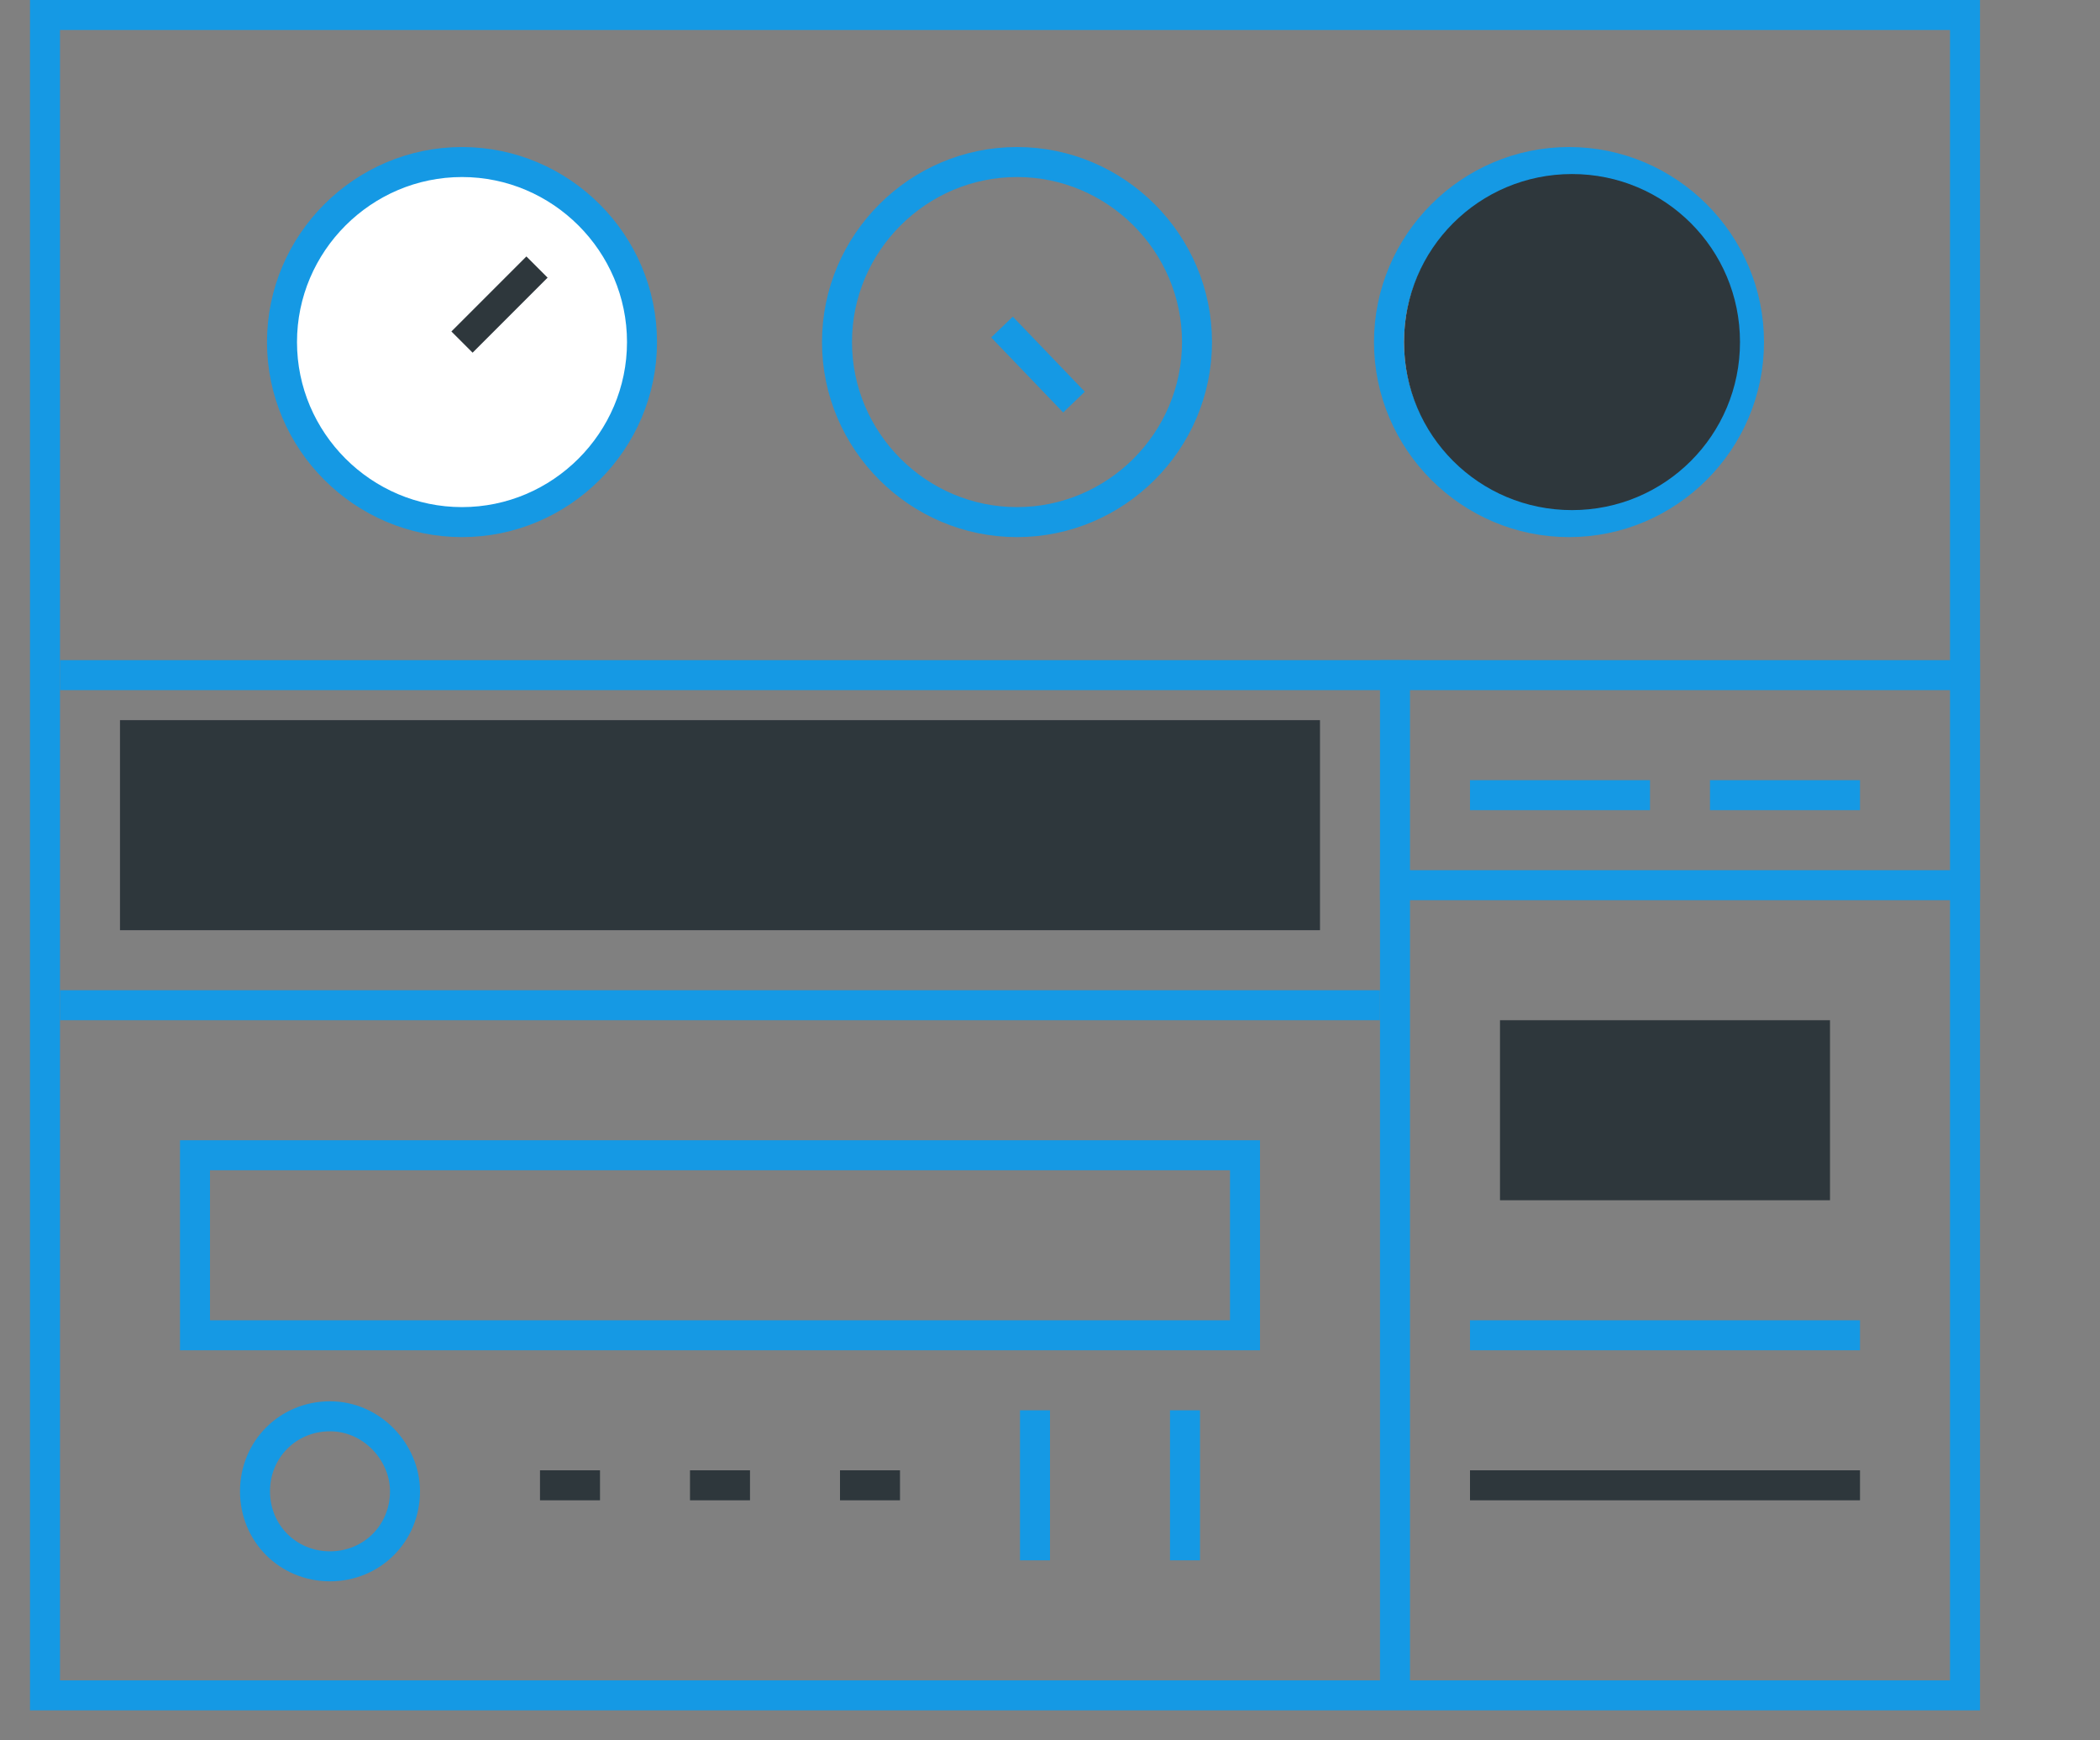 <svg xmlns="http://www.w3.org/2000/svg" xmlns:xlink="http://www.w3.org/1999/xlink" id="Layer_1" x="0px" y="0px" viewBox="-1 0 70 58" style="enable-background:new -1 0 70 58;" xml:space="preserve"><rect x="-1" y="0" width="70" height="58" fill="#808080" stroke="none"/> <style type="text/css"> .st0{fill:none;stroke:#1599e4;stroke-miterlimit:10;} .st1{fill:#2e373c;} .st2{fill:#2e373c;stroke:#2e373c;stroke-miterlimit:10;} .st3{fill:none;stroke:#2e373c;stroke-miterlimit:10;} .st4{fill:none;stroke:#2e373c;stroke-miterlimit:10;} .st5{fill:#FFFFFF;stroke:#1599e4;stroke-miterlimit:10;} </style> <line class="st0" x1="45" y1="29.5" x2="65" y2="29.5"></line> <rect x="3" y="24" class="st1" width="40" height="7"></rect> <rect x="0.5" y="0.5" class="st0" width="64" height="56"></rect> <line class="st0" x1="48" y1="26.5" x2="54" y2="26.5"></line> <line class="st0" x1="56" y1="26.5" x2="61" y2="26.5"></line> <rect x="49.5" y="34.5" class="st2" width="10" height="5"></rect> <line class="st0" x1="48" y1="44.5" x2="61" y2="44.5"></line> <line class="st3" x1="48" y1="49.5" x2="61" y2="49.5"></line> <line class="st0" x1="1" y1="22.5" x2="65" y2="22.5"></line> <line class="st0" x1="1" y1="33.5" x2="45" y2="33.5"></line> <rect x="5.5" y="38.5" class="st0" width="35" height="6"></rect> <line class="st4" x1="8.5" y1="26" x2="8.5" y2="29"></line> <line class="st4" x1="13.5" y1="26" x2="13.5" y2="29"></line> <line class="st4" x1="17.5" y1="26" x2="17.5" y2="29"></line> <line class="st4" x1="23.5" y1="26" x2="23.5" y2="29"></line> <line class="st4" x1="27.5" y1="26" x2="27.5" y2="29"></line> <line class="st4" x1="32.5" y1="26" x2="32.5" y2="29"></line> <line class="st4" x1="37.5" y1="26" x2="37.5" y2="29"></line> <line class="st0" x1="45.5" y1="22" x2="45.5" y2="56"></line> <line class="st0" x1="38.5" y1="47" x2="38.5" y2="52"></line> <line class="st0" x1="33.5" y1="47" x2="33.5" y2="52"></line> <line class="st3" x1="17" y1="49.5" x2="19" y2="49.5"></line> <line class="st3" x1="22" y1="49.5" x2="24" y2="49.5"></line> <line class="st3" x1="27" y1="49.5" x2="29" y2="49.5"></line> <path class="st0" d="M12.5,49.7c0,1.4-1.1,2.5-2.5,2.5s-2.5-1.1-2.5-2.5s1.1-2.5,2.5-2.5S12.5,48.4,12.5,49.7z"></path> <path class="st5" d="M20.4,11.4c0,3.3-2.7,6-6,6s-6-2.7-6-6s2.7-6,6-6C17.7,5.4,20.4,8.1,20.4,11.4z"></path> <path class="st5" d="M57.3,11.4c0,3.3-2.7,6-6,6s-6-2.7-6-6s2.7-6,6-6C54.6,5.4,57.3,8.1,57.3,11.4z"></path> <path class="st0" d="M38.9,11.4c0,3.3-2.7,6-6,6s-6-2.7-6-6s2.7-6,6-6C36.2,5.4,38.9,8.1,38.9,11.4z"></path> <line class="st3" x1="14.4" y1="11.4" x2="16.9" y2="8.9"></line> <line class="st3" x1="50.9" y1="10.9" x2="53.3" y2="13.4"></line> <path class="st1" d="M57,11.4c0,3.1-2.5,5.6-5.6,5.6s-5.6-2.5-5.6-5.6s2.5-5.6,5.6-5.6S57,8.3,57,11.4z"></path> <line class="st0" x1="34.8" y1="13.4" x2="32.4" y2="10.9"></line> </svg>